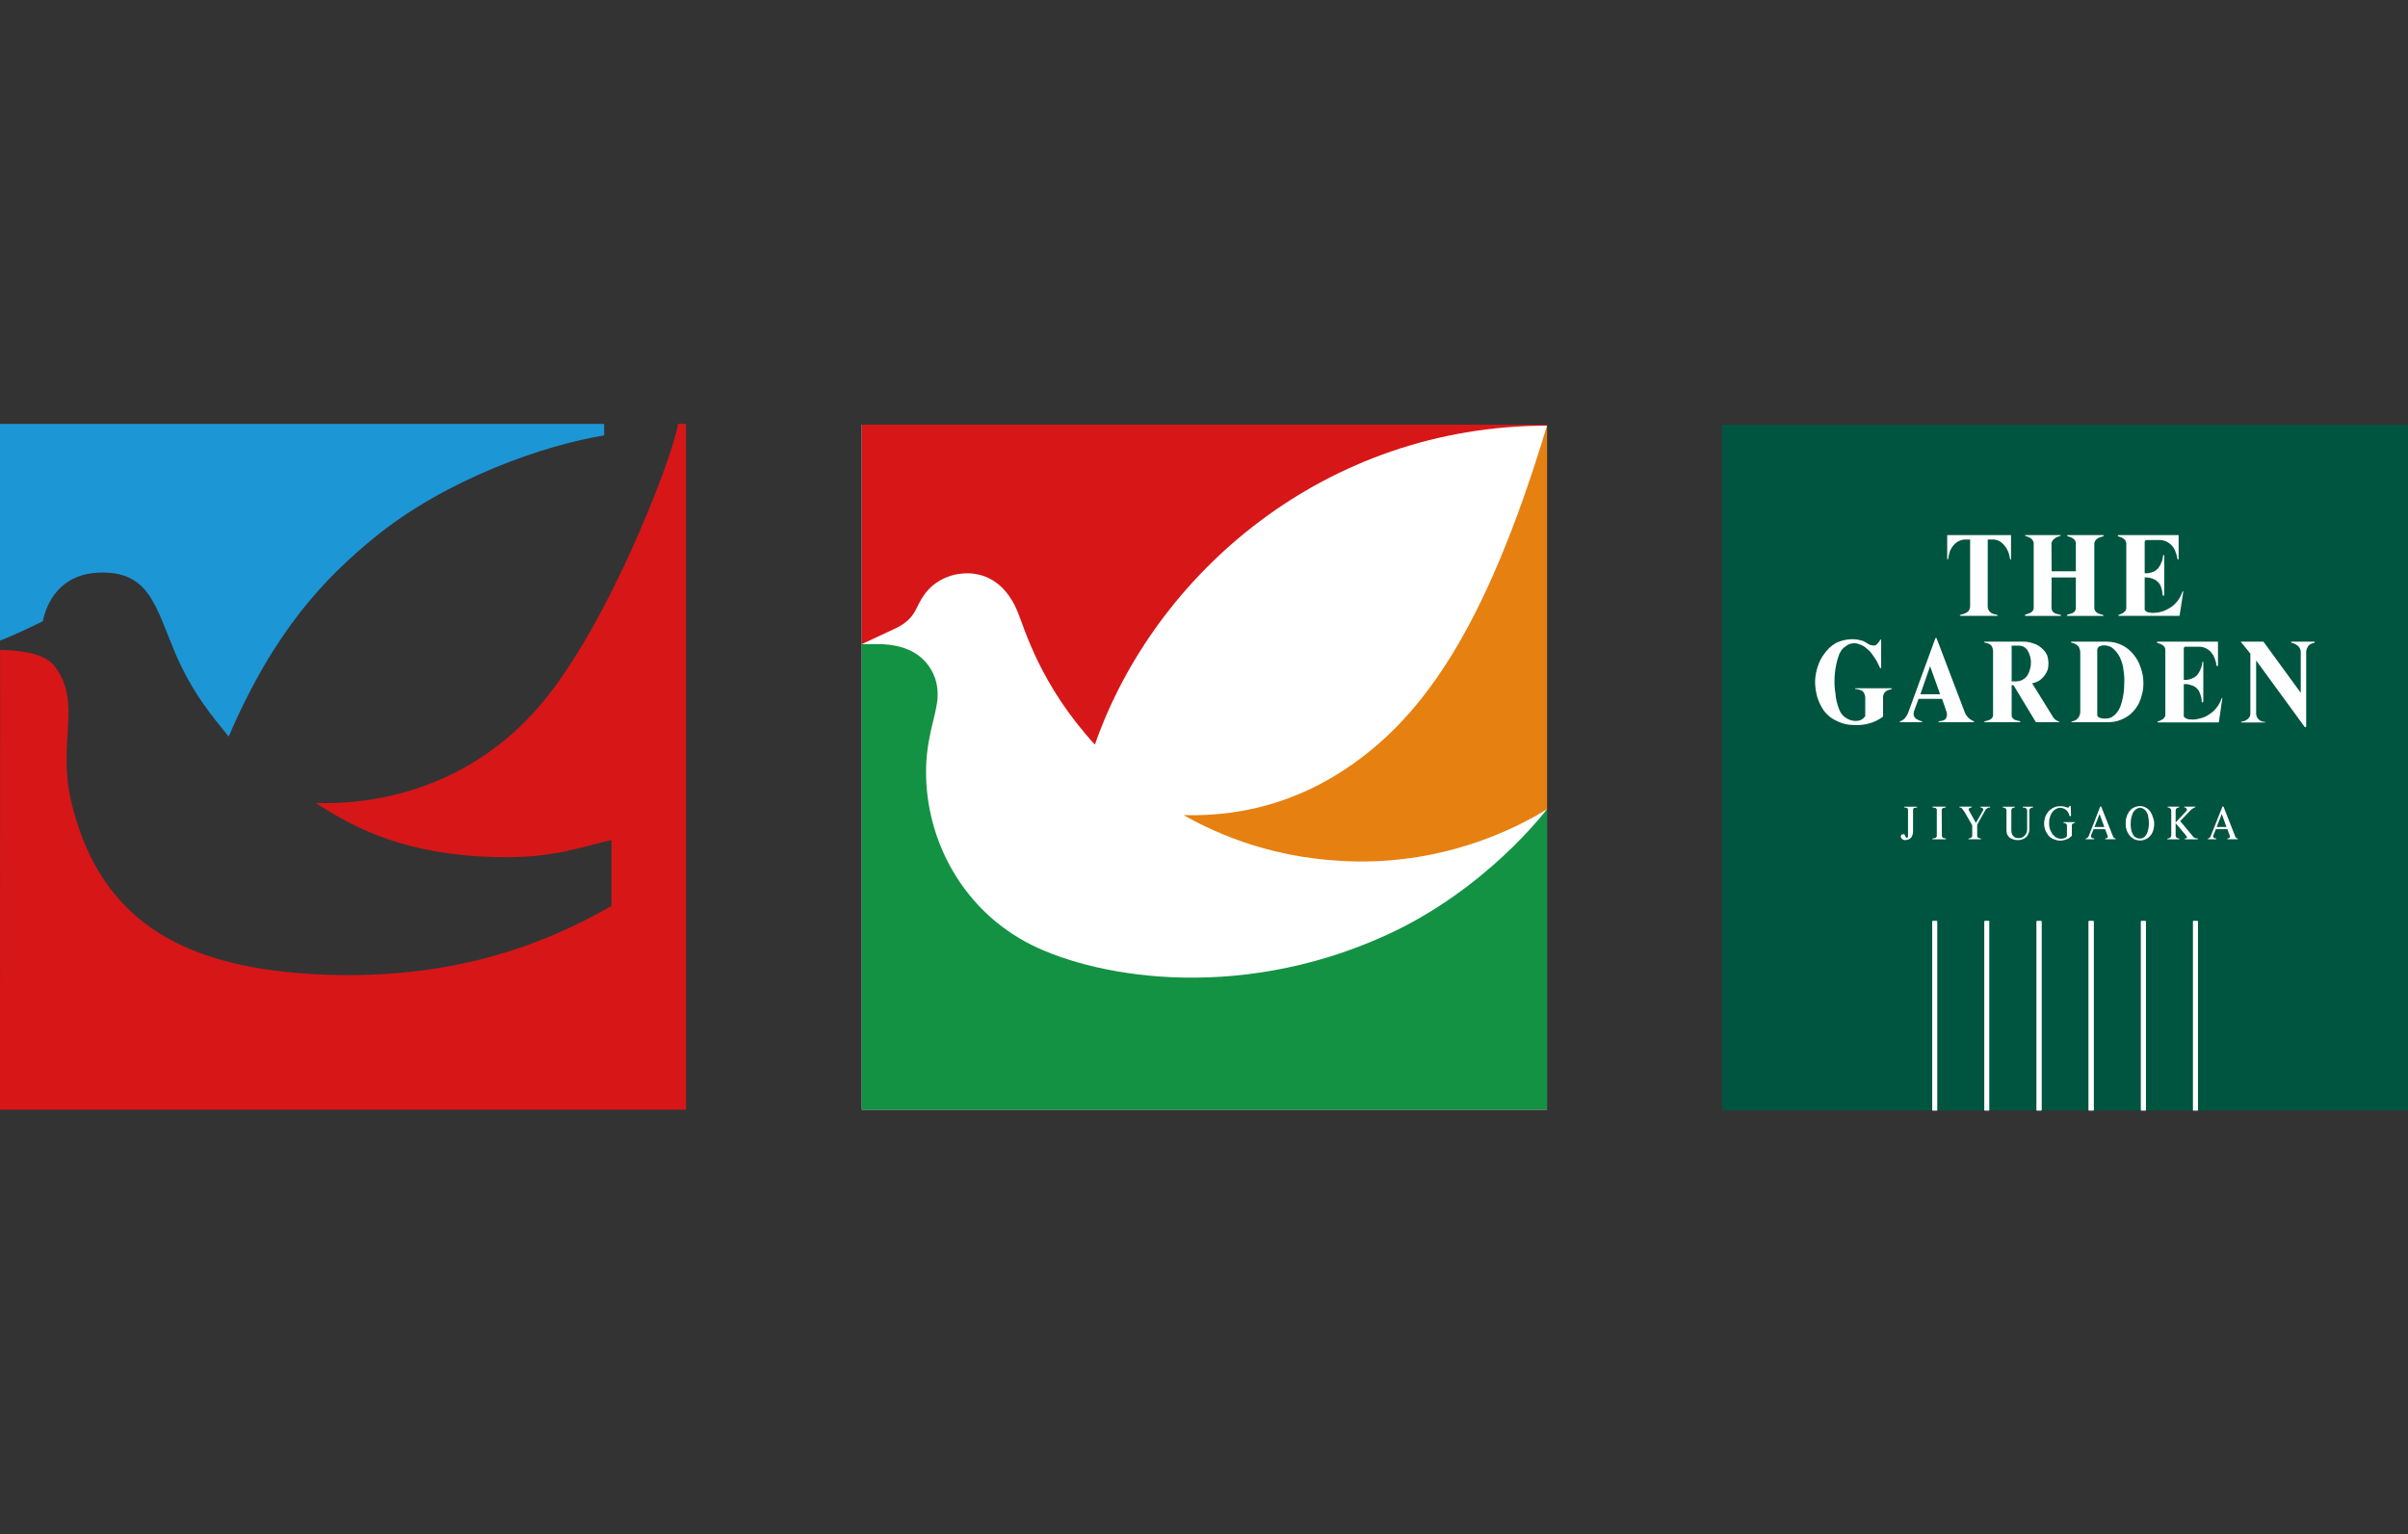 <?xml version="1.0" encoding="UTF-8"?><svg id="b" xmlns="http://www.w3.org/2000/svg" xmlns:xlink="http://www.w3.org/1999/xlink" viewBox="0 0 99.403 63.351"><rect x="0" y="0" width="99.403" height="63.351" fill="#333333" stroke="none"/><defs><style>.f{fill:#e68011;}.g{fill:#d71618;}.h{fill:#fff;}.i{clip-path:url(#e);}.i,.j,.k{fill:none;}.l{fill:#1c96d5;}.j{clip-path:url(#d);}.m{fill:#005540;}.n{fill:#149243;}</style><clipPath id="d"><rect class="k" x="0" y="17.503" width="99.402" height="28.346"/></clipPath><clipPath id="e"><rect class="k" y="17.504" width="99.403" height="28.345"/></clipPath></defs><g id="c"><g class="j"><rect class="m" x="71.088" y="17.535" width="28.314" height="28.315"/></g><g class="i"><path class="h" d="m86.835,25.407s0-.005-.009-.005c-.009-.006-.009-.007-.017-.011-.013-.01-.028-.01-.052-.016-.031-.006-.043-.015-.073-.02-.028-.009-.045-.017-.076-.028-.025-.013-.051-.029-.068-.045-.023-.022-.046-.043-.057-.07-.016-.027-.023-.059-.029-.094v-2.683c.006-.034.013-.063.035-.1.011-.026.034-.047.053-.068.033-.022.052-.039.078-.054.03-.012.053-.026.082-.031.024-.013.05-.013.079-.023.015-.008.025-.011.036-.017h.009c.009-.004.009-.009.018-.019v-.003c0-.014-.018-.029-.035-.027h-1.454c-.016,0-.024.013-.024.027,0,.002.002.002.002.002.006.006.006.011.014.016.019.013.033.01.049.016.027.015.037.015.074.024.021.009.051.023.074.035.026.015.046.032.069.049.029.026.043.047.054.073.014.037.025.066.025.1v1.153h-1l-.006-1.153c.006-.043.021-.073.042-.117.005-.009.016-.019.027-.03.02-.017.034-.034.054-.048.024-.022.06-.039.095-.057.038-.014.05-.02.085-.035.022-.006.044-.015.071-.026.004-.009.004-.016.004-.029h-1.454c-.015,0-.017.013-.017.02.002.005.002.007.002.007.007.002.015.003.021.013.024.01.037.01.061.018.026.008.042.018.067.027.019.014.043.028.071.04.027.017.048.031.064.053.025.025.04.045.05.075.018.03.023.059.023.089v2.683c-.005.033-.016.056-.032.09-.011.021-.033.045-.056.064-.016.017-.04.03-.07.042-.031.009-.05.018-.072.024-.023.013-.035.016-.069.022-.013.009-.024.014-.043.015v.001c-.015.009-.015.01-.017.015v.005c-.01.017,0,.029.017.036h1.454c.006-.007.019-.019.012-.03q0-.006-.006-.007c0-.004-.006-.009-.01-.01-.027-.01-.044-.01-.06-.011-.032-.014-.046-.014-.08-.019-.024-.009-.051-.017-.076-.028-.025-.008-.05-.025-.069-.042-.026-.017-.047-.038-.059-.067-.017-.031-.024-.065-.03-.1l.006-1.275h1v1.275c0,.033-.011.061-.025.09-.011.03-.025.047-.054.064-.023.019-.043.036-.071.047-.028.008-.051.019-.079.027-.03.009-.042.009-.072.014-.011.014-.025.015-.044.021v.004c-.008.001-.014.006-.024.01v.007c-.007.011,0,.023.016.03h1.47c.017,0,.026-.014.026-.025"/><path class="h" d="m84.963,29.783c-.021-.014-.027-.015-.049-.026-.016-.012-.031-.02-.055-.031-.018-.017-.034-.025-.044-.041-.021-.021-.035-.029-.048-.05l-.881-1.423c.074-.011.127-.026.192-.057.074-.031.136-.069.19-.12.064-.053.106-.106.155-.177.05-.072.083-.139.111-.22.018-.093.027-.174.027-.262-.005-.111-.019-.198-.046-.298-.055-.126-.122-.221-.227-.309-.103-.092-.202-.157-.336-.195-.134-.049-.254-.079-.404-.08l-1.632.001c-.004.014-.012.024-.004.033.02.007.035.01.048.013.029.005.045.005.082.015.036.013.064.028.1.048.039.027.065.054.089.095.022.055.04.107.043.169v2.667c-.003.034-.012.06-.025.086-.015.027-.029.043-.058.064-.018.019-.044.034-.07.041-.026.011-.043.019-.072.026-.028.011-.044.011-.07.017-.019.01-.023.01-.047.019-.016.001-.016.002-.02.006l-.008.002c0,.013.008.023.012.023h1.471c.015-.004.015-.018.015-.025v-.005c-.015-.001-.015-.006-.021-.01-.021-.011-.039-.01-.052-.016-.027-.006-.041-.006-.07-.014-.031-.007-.052-.017-.073-.023-.03-.011-.051-.022-.067-.041-.023-.021-.037-.037-.06-.064-.011-.026-.017-.052-.017-.086v-1.243h.077l.922,1.527h.927c.015.005.02,0,.035-.005,0,0,.011,0,.011-.005v-.008c-.011,0-.014-.005-.014-.007-.017-.005-.022-.006-.037-.011m-1.176-2.113c-.022.089-.059.156-.104.234-.056.071-.112.118-.191.166-.086.042-.172.064-.273.064h-.177v-1.476h.324c.077.01.141.025.205.068.069.049.116.097.148.171.046.073.068.151.095.24.02.088.029.166.02.262,0,.098-.016.18-.047.271"/><path class="h" d="m76.596,28.419c-.016,0-.022.009-.016.022.007.009.016.011.025.011.023.005.04.003.059.005.024.009.05.009.078.016.029.008.056.019.08.03.033.016.055.028.081.049.027.031.041.061.057.094.022.046.025.08.038.135v.791c-.048.06-.095.107-.155.142-.062.034-.129.051-.198.051-.081.009-.143,0-.223-.021-.073-.018-.138-.049-.21-.096-.074-.038-.116-.089-.176-.15-.053-.066-.084-.128-.116-.208-.083-.223-.135-.412-.152-.656-.038-.22-.045-.403-.038-.628.008-.209.03-.379.074-.579.024-.129.053-.226.098-.35.014-.056.036-.102.068-.154.057-.105.13-.18.23-.245.084-.065.163-.098.265-.111.109-.015.193-.004.302.04.11.036.197.085.295.173.113.086.194.186.274.31.108.14.173.275.251.438.002.018.013.037.025.055.006.003.006.004.012.01h.01c.01-.002.021-.01.021-.028v-1.134c.002-.01,0-.017-.011-.028v-.004c-.008,0-.008.004-.01.004v.003c-.01.012-.016.017-.016.025-.009.008-.018.016-.029.032-.011.018-.019.023-.029.043-.011.019-.02.027-.035.046-.016.015-.031.027-.042.042-.016.013-.019.024-.033.033-.015.01-.025.012-.027.016q-.011.001-.02.004c-.052.01-.096.01-.152-.004-.163-.042-.227-.143-.39-.191-.185-.053-.338-.068-.521-.053-.209.019-.366.064-.555.153-.201.119-.347.255-.481.449-.126.165-.201.322-.267.522-.069.204-.097.383-.11.597,0,.224.025.406.082.63.063.217.148.396.275.588.154.199.328.34.563.442.223.111.427.155.68.155.244.013.437-.007.675-.076.201-.06.358-.142.532-.272v-.806c0-.024,0-.042.007-.066.008-.036.024-.063.037-.094.032-.035.052-.066.096-.09.028-.021.055-.038.091-.044.032-.008.049-.008.077-.021.013-.009.032-.011.05-.016.008-.01.008-.025,0-.031"/><path class="h" d="m87.44,22.145s.005,0,.005.005c.013.002.03.009.037.009.036.013.046.017.071.022.028.011.049.024.073.037.029.015.041.026.066.052.026.021.042.039.055.067.014.036.021.062.027.1v2.682c-.006.031-.013.057-.027.092-.013.021-.034.038-.06.056-.02.02-.032.036-.061.052-.018.008-.04.02-.073.032-.018.01-.032.01-.053.023-.022.009-.025.009-.042.017-.006.005-.006.007-.013.012v.004c0,.017.013.023.03.023h2.497l.155-.999q0-.007-.005-.007v-.006c-.01,0-.01-.002-.01-.002v-.005c-.011,0-.011.005-.011.005-.006,0-.006.002-.006.002v.006c-.056.161-.123.288-.227.415-.093.114-.181.194-.313.272-.116.069-.207.113-.335.146-.107.035-.209.046-.324.05-.054,0-.105-.004-.158-.014-.029-.001-.058-.008-.085-.017-.049-.019-.086-.047-.12-.089v-1.346c.111-.004.214.011.326.053.082.027.147.07.214.129.063.062.108.129.138.221.036.105.057.201.064.315v.015c0,.005.006.011.006.016,0,.002.005.002.005.007h.025c.004,0,.013,0,.013-.005.008-.007.008-.012.008-.013.007-.008.007-.019.007-.023v-1.61c0-.007,0-.01-.007-.015v-.006l-.008-.005-.009-.003s-.004,0-.004.003c-.01,0-.01.005-.01.005q0,.001-.009.006v.015c-.011.1-.024.191-.07.281-.034.089-.074.16-.13.236-.068.07-.134.122-.227.156-.114.038-.212.059-.332.053v-1.289c0-.014,0-.023.005-.033,0-.011.009-.017.014-.027.006-.005.007-.01.023-.018.005-.006.011-.007.029-.006h.584c.123.014.218.04.312.1.074.047.14.1.2.18.045.067.085.126.106.21.032.068.032.105.062.188.012.049-.007.082.034.119.012.004.031.004.032,0v-1.003h-2.482c-.018,0-.033.016-.033.027,0,0,0,.004.009.009,0,.01.006.012.012.016"/><path class="h" d="m80.399,23.102c0,.005,0,0,0,0,.005-.004.005-.011.009-.011.009-.014.017-.022.017-.04.016-.113.036-.208.078-.316.044-.089.081-.156.154-.235.057-.069.122-.118.2-.16.087-.038.157-.057.243-.062h.227v2.758c0,.045-.006.081-.027.122-.015.037-.025.063-.057.089-.025.028-.059.043-.086.059-.031.017-.057.031-.09.041-.029.009-.053.013-.081.023-.025.007-.038.013-.06.018,0,0-.006,0-.015.006,0,0,0,.004-.007.004v.019l.007.005v.001h.009c0,.005.006.005.006.005h1.538c.003-.005.003-.006.003-.011v-.01c0-.003-.003-.003-.003-.003,0-.003-.008-.006-.016-.006-.009-.004-.016-.01-.02-.015-.018,0-.027-.002-.031-.006-.011-.004-.017-.004-.02-.004-.038-.013-.064-.017-.105-.026-.021-.01-.042-.024-.064-.036-.017-.005-.023-.009-.029-.021-.034-.021-.067-.054-.084-.094-.034-.047-.042-.1-.042-.16l.002-2.758h.269c.062.006.126.024.195.056.069.037.131.082.189.146.062.07.112.137.153.223.051.093.08.184.094.285.01.013.01.023.01.034v.029c.005.009.005.018.013.022,0,.004,0,.009.005.017q0,.001.005.008c0,.004.006.004.006.004.013,0,.013-.004.013-.004.008-.007.008-.012.008-.016v-.988h-2.634v.988c-.009.009,0,.02.018.02"/><path class="h" d="m81.462,29.773c-.029-.014-.043-.018-.069-.032-.027-.021-.058-.035-.091-.061-.04-.032-.063-.06-.095-.098-.043-.047-.067-.088-.09-.144l-1.169-3.07c0-.004-.002-.01-.002-.013-.009-.004-.009-.007-.009-.007l-.009-.007q0-.004-.007-.004v-.004l-.005.004c-.001,0-.005,0-.005.004-.011,0-.011.007-.017.014,0,.003-.006.009-.006.013l-1.114,3.049c-.027.065-.047.113-.088.165-.022.045-.052.073-.088.108-.032.027-.051.045-.09.061-.021.016-.033.017-.063.029-.011.01-.021.015-.026.019,0,.012.005.023.007.02h.921c.004,0,.009-.014.009-.02h-.005c-.004-.005-.022-.014-.03-.019-.03-.012-.042-.012-.064-.021-.026-.013-.057-.019-.075-.033-.035-.018-.06-.032-.087-.047-.026-.024-.042-.045-.066-.069-.02-.036-.025-.068-.034-.102,0-.05,0-.091.014-.136l.191-.517h.969l.184.537c.016.056.021.102.016.161-.01.034-.016.067-.038.102-.014.03-.036.051-.065.07-.024.015-.048.026-.081.03-.023.012-.053.013-.08.018-.02.005-.037.005-.056.007h-.016s0,.005-.006.005q0,.005-.006.009v.007q0,.004.006.004v.009c.006,0,.006.005.014.005h1.441c.006,0,.017-.014.017-.02v-.004c-.017-.005-.023-.015-.037-.022m-2.189-1.107l.402-1.158.414,1.158h-.816Z"/><path class="h" d="m91.739,28.822s0-.004-.005-.004v-.001h-.013c-.007,0-.007.001-.007.005v.005c-.06.16-.121.286-.231.415-.097.114-.185.195-.309.269-.111.075-.211.117-.34.149-.11.031-.202.049-.316.051-.055,0-.104-.002-.16-.009-.033-.006-.064-.014-.088-.025-.052-.022-.084-.043-.123-.087v-1.343c.112-.009.218.009.324.051.089.025.156.068.215.125.066.066.108.131.132.224.045.103.068.197.068.308,0,.006,0,.015.006.021v.01q0,.001.009.001,0,.008.01.013l.005.003q0,.004.007.004s.001,0,.001-.004q.009-.003.019-.012v-.004q.002-.001.002-.009c0-.008.008-.017.008-.023v-1.608c0-.006,0-.01-.008-.016,0-.004,0-.005-.002-.01l-.01-.003h-.009v.003h-.001c0,.005-.007.006-.007.01v.016c-.015.103-.03.188-.078.288-.035.085-.073.155-.131.232-.069.066-.134.114-.227.149-.108.048-.21.064-.333.057v-1.29c0-.012,0-.017.007-.028,0-.014.009-.02.009-.029.007-.009.017-.016.023-.016.018-.003.02-.006.03-.006h.587c.121.006.218.037.316.098.078.048.14.101.193.181.053.064.081.126.113.208.026.066.03.11.058.187.01.046-.006.085.029.119.015.007.032.007.047,0v-1.001l-2.493-.002c-.01.002-.026.019-.026.03v.01c.01.004.016.009.016.013q.007,0,.007.002c.008.002.029.006.04.013.031.013.044.014.07.024.024.008.046.022.073.032.029.022.039.029.064.049.027.026.041.043.054.069.017.035.021.07.021.104v2.68c0,.035-.004.062-.029.088-.005.026-.026.046-.046.061-.025.022-.035.04-.064.046-.025.013-.046.026-.067.036-.025.015-.044.019-.061.025-.02.007-.026.004-.047.017q-.005.003-.008.01v.01c0,.013.008.021.029.017h2.501l.146-.999v-.004"/><path class="h" d="m88.361,27.544c-.066-.196-.152-.355-.285-.516-.135-.164-.266-.276-.45-.375-.207-.101-.392-.153-.619-.158h-1.503c-.014.005-.014.022-.008.035.02.008.032.013.052.019.039.009.058.009.095.024.032.02.069.04.096.063.042.034.071.06.09.112.03.061.045.116.045.185v2.485c-.005.07-.021.114-.053.171-.019.042-.046.074-.082.104-.027.027-.058.047-.09.057-.026.013-.052.018-.076.028-.029.007-.045-.005-.057.017-.012.008-.012.015,0,.024h1.572c.238-.01.427-.069.631-.177.183-.099.31-.216.44-.386.125-.17.193-.323.247-.528.063-.2.08-.38.073-.591-.01-.214-.046-.392-.118-.593m-.673.7c0,.215-.021.381-.062.584-.021.122-.054.208-.09.324-.021.061-.044.104-.079.164-.07.12-.144.203-.27.287-.035.021-.065.033-.105.043-.047.014-.083.022-.132.022-.042.004-.086.004-.131,0-.037-.005-.076-.012-.116-.022-.022-.01-.047-.017-.064-.026-.01-.001-.017-.011-.022-.017-.023-.024-.035-.04-.042-.071v-2.713c.005-.034.019-.067.042-.091.005-.011.017-.017.026-.026.021-.012.038-.022.06-.027.04-.019.083-.029.125-.027.049-.002.086,0,.14.008.051.014.093.024.134.04.05.023.085.044.122.079.12.104.204.209.276.347.084.174.135.33.155.53.033.201.049.377.033.592"/><path class="h" d="m95.541,26.494h-.945c-.013,0-.021.012-.021.025v.006c.008.004.008.008.017.013.021.008.034.008.044.014.034.006.05.01.074.028.031.013.052.025.082.039.029.023.057.037.078.061.03.03.051.056.066.093.02.041.037.079.04.121v1.713l-1.54-2.112h-.94l.4.494v2.481c0,.038-.013.068-.022.111-.017.029-.031.055-.059.08-.025.027-.046.048-.069.058-.021.017-.047.029-.071.042-.028.011-.053.017-.074.022-.026.007-.034.01-.054.012-.014.005-.021.011-.03.015l-.011.004c0,.006.011.012.011.018h.999c0-.009,0-.012-.01-.018-.02-.014-.032-.008-.056-.009-.024-.01-.049-.012-.077-.017,0,0-.005-.005-.014-.009-.04-.007-.063-.029-.094-.053-.037-.026-.059-.06-.089-.099-.028-.054-.042-.102-.042-.157v-2.2l1.979,2.712c.006.007.015.018.019.027.008.007.013.011.021.013q.01.003.015.004c.006-.001.015-.001.015-.004l.009-.002v-.014c.008-.012.008-.017.008-.024v-3.088c.005-.064.023-.112.057-.168.015-.043.036-.07.08-.104.031-.023.058-.037.089-.05.031-.014.053-.014.084-.024.011-.002.031-.007.042-.015.004-.014,0-.034-.011-.039"/><path class="h" d="m79.139,33.313c0-.004-.005-.004-.005-.004v-.001h-.518v.001q-.009.004-.009.009v.015c.009,0,.009.006.009.006q.002,0,.002.005c.025,0,.047,0,.068.005.006.003.014.003.026.011,0,0,.007.001.016.005.01.002.01.01.012.016.007.001.007.006.014.017.01.01.01.022.01.04v1.097c0,.013-.01.02-.01.032-.007.002-.007.011-.007.012-.007,0-.007.005-.007.008,0,0-.002,0-.002.002h-.019c-.007.005-.016,0-.019-.002-.008,0-.014-.008-.02-.009-.008-.009-.008-.014-.015-.023-.015-.03-.015-.046-.035-.076-.007-.007-.012-.012-.014-.018v-.008c-.009,0-.018-.002-.021-.006-.016-.005-.021-.005-.03-.005-.012.005-.018.005-.027.009-.008.002-.021.002-.03.006-.005.009-.017.01-.021.017-.006.01-.012.014-.012.025-.011.01-.011.015-.011.021,0,.028,0,.047.017.067.006.017.01.033.027.048.022.018.039.029.057.038.03.014.051.016.085.014.05,0,.09-.009.145-.032.042-.017.07-.041.102-.076.027-.031.041-.07.053-.113.014-.046.021-.085.021-.14v-.887c0-.019.003-.031.009-.041,0-.011.007-.016.007-.017.01-.008.017-.014.031-.02,0-.001.003-.001.012-.001.009-.008.024-.008.037-.011.014-.005.037-.005.06-.005,0,0,0-.005.007-.005l.005-.006v-.015"/><path class="h" d="m80.323,34.624q0-.005-.006-.005v-.002c-.026,0-.053-.005-.069-.007-.014-.008-.03-.015-.045-.021-.019-.011-.026-.024-.031-.037-.011-.017-.011-.032-.011-.053l-.006-1.051c0-.015.006-.03.017-.048,0,0,.005-.005.005-.014.007-.006.015-.01.018-.02.008,0,.008-.001.017-.001.016-.005.022-.009.036-.012.016-.004.043-.011.063-.011l.006-.007q.006,0,.006-.004v-.003q0-.004.006-.004v-.004l-.006-.003v-.006l-.006-.005h-.536s0,.005-.01.005v.02l.01.004.003.007c.032,0,.048.002.074.011.017,0,.021.007.037.01.006.002.015.002.015.002.013.011.018.021.035.035.007.023.014.037.007.055v1.044c.007.024,0,.036-.007.053-.008.016-.022.028-.035.04,0,.001-.009.003-.015.006-.016.004-.02.005-.037.012-.021.007-.042.007-.074.007l-.003.002v.005l-.01.005v.021l.01.001v.004h.542v-.004l.006-.001v-.02q0-.001-.006-.001"/><path class="h" d="m82.146,33.313v-.005h-.391v.005s-.008,0-.008.001v.02q0,.005.008.005c.003,0,.003.005.003.005h.035c.017.005.025.007.033.01.008.007.014.013.025.023.009.008.011.01.011.027.009.003.009.013.009.022,0,.012,0,.019-.009.033l-.296.52-.286-.514c-.007-.011-.007-.02-.018-.03,0-.015.011-.023.011-.031.007-.006.007-.017.011-.027.008-.008.024-.016.03-.018.01-.008.021-.01.034-.015h.036v-.005h.009q0-.005.006-.005v-.016s0-.004-.006-.004v-.006h-.498l-.009.005v.007c-.004.005,0,.005,0,.009v.005q0,.005.009.005l.006.005c.018,0,.032.001.047.007.012.008.026.018.043.03.02.018.033.031.038.057.023.022.037.04.056.069l.329.571v.428c0,.013-.006.023-.015.046-.006.014-.015.025-.021.032-.005.001-.005.004-.008.009-.022.002-.025.008-.035.011-.021.008-.043.011-.062.016,0,0,0,.004-.011.006v.005q-.007,0-.007.001v.014s0,.002.007.002v.005h.509v-.007h.013v-.014q0-.001-.013-.001v-.007c-.004,0-.004-.004-.004-.004-.02,0-.043-.005-.066-.014-.013-.002-.015-.005-.035-.013,0,0-.004-.005-.012-.008-.003-.008-.021-.017-.026-.033-.009-.017-.009-.032-.009-.046v-.457l.326-.578c.015-.017.027-.036.039-.059.014-.013.03-.025.051-.037.016-.014.027-.024.049-.026.021-.005.036-.005.058-.005,0,0,0-.005.004-.005,0-.005.007-.005.007-.005v-.02c0-.001-.007-.001-.007-.001"/><path class="h" d="m83.929,33.313v-.004h-.009v-.001h-.413s0,.001-.01.001v.024l.01.006h.002v.005c.024,0,.04,0,.061.005.021.003.032.011.057.018.007.008.011.015.022.025.005.009.012.012.012.016.019.017.019.036.019.058v.791c0,.049-.01.096-.031.141-.02.049-.047.076-.079.111-.037.032-.063.058-.109.075-.038.016-.073.021-.119.021-.044,0-.092-.001-.144-.018-.028-.018-.063-.036-.091-.068-.033-.032-.049-.066-.062-.108-.008-.044-.017-.09-.017-.139v-.806c0-.022.009-.037.012-.053.005-.009.009-.026.025-.038.009-.01.023-.015.042-.023.015-.003.028-.008.049-.008.008-.005.014-.005.014-.005l.005-.006v-.024c-.005,0-.005-.001-.005-.001h-.494v.005h-.007v.02q.007,0,.007.006c.006,0,.011.005.011.005.023,0,.035.001.056.008.017.003.021.008.027.013,0,0,.012.002.024.01.003.012.009.026.022.038.005.016.012.031.012.053v.786c0,.065,0,.115.021.18.021.052.048.093.093.137.045.042.095.069.154.084.079.031.142.036.22.034.064,0,.121-.009.174-.034.059-.018.101-.048.148-.084.049-.044.073-.085.09-.137.033-.06.045-.115.045-.18v-.786c0-.022,0-.037.008-.053.006-.005.006-.009.013-.012.007-.014.018-.019.021-.026.019-.01.034-.015.047-.023.016-.007.031-.008.055-.008,0-.005.003-.005.003-.005l.009-.006v-.015"/><path class="h" d="m85.649,33.946s-.006-.004-.006,0h-.446c0-.004-.008,0-.008,0,0,0,0,.005-.005.005,0,0-.004,0-.004.002v.02c.004.004.009.004.009.006h.008c.017,0,.034.006.056.013.011.003.018.013.025.014.007.004.017.008.017.013.012.007.012.016.021.031.008.016.008.029.008.049v.432c-.017.02-.029.031-.046.042-.014.013-.025.02-.047.027-.023.01-.042.019-.074.025-.023.006-.05.006-.073.007-.024,0-.05-.001-.082-.007-.026-.005-.048-.011-.066-.024-.021-.008-.045-.013-.063-.028-.029-.015-.05-.032-.062-.047-.031-.028-.054-.052-.08-.075-.016-.031-.036-.061-.048-.092-.023-.037-.036-.061-.053-.104-.007-.03-.017-.055-.026-.087-.006-.037-.013-.063-.013-.095,0-.039-.007-.078,0-.12,0-.043,0-.086.007-.128.006-.031.015-.057.025-.083.007-.029.013-.052.028-.076.009-.032.023-.058.033-.082.013-.018.031-.033.036-.049.023-.021.031-.038.044-.054.026-.02.037-.031.054-.044.026-.019.052-.033.073-.045.024-.011.045-.017.063-.026.033-.006.064-.011.106-.011.043.005.077.01.12.026.051.017.075.037.115.069.038.031.06.057.081.101.027.039.041.074.047.124v.013c.01.002.01.006.017.006,0,.004.009.004.009.008h.015q.006-.004.017-.008s0-.004.003-.004c0-.002,0-.009.009-.009v-.01l-.012-.366v-.011c-.011-.002-.011-.006-.011-.012l-.006-.004-.004-.001h-.02s-.007.001-.007.005q-.01.006-.01.01c0,.002,0,.006-.005.007,0,.014-.008.023-.015.029-.003.005-.012.009-.018.013-.009.005-.011.011-.021.011-.009,0-.016,0-.026-.011-.031-.008-.043-.016-.074-.022-.028-.009-.05-.014-.067-.02-.032-.005-.055-.007-.082-.007-.019-.004-.045-.004-.075-.004-.043,0-.086.004-.125.011-.045.011-.084.02-.114.034-.07.028-.118.064-.171.107-.061.046-.096.1-.142.167-.035.059-.066.119-.078.186-.019.071-.029.133-.029.213,0,.073.01.141.029.211.02.071.043.127.086.188.038.062.073.112.134.162.054.043.113.077.188.097.077.033.158.046.245.046.033,0,.065-.005.111-.017.04-.005.07-.014.111-.029.039-.011.07-.024.106-.044.049-.03.093-.067.136-.112v-.41c0-.02,0-.032.002-.045,0-.016.015-.023.025-.034,0-.005.009-.005.009-.009.013-.005.024-.01.025-.015.019-.007.035-.016.055-.016h.006v-.002s.005,0,.005-.004v-.022l-.005-.005Z"/><path class="h" d="m87.332,34.625l-.006-.005s0-.003-.01-.003c-.004,0-.023-.005-.028-.006-.006-.006-.021-.013-.032-.021,0-.01-.009-.022-.02-.032-.007-.011-.01-.026-.017-.037l-.477-1.206v-.005c-.002-.008-.002-.012-.014-.012,0,0-.007-.001-.007,0h-.012l-.006.004v.008c-.01,0-.01.004-.01.005l-.47,1.206c-.009.016-.015.026-.024.041-.006.011-.013.018-.027.028-.006.011-.013.015-.031.021-.005.001-.024.006-.028.006-.009,0-.009.003-.009.003l-.01.005v.005s-.002,0-.002.002v.014h.002v.002s0,.005.01.005h.336s0-.005.009-.005v-.023c-.009,0-.009-.005-.009-.005q0-.003-.01-.003c-.004,0-.021,0-.033-.005-.01-.001-.024-.007-.031-.007-.012-.007-.017-.015-.026-.02-.007-.007-.014-.017-.014-.027-.009-.011-.009-.02-.009-.028v-.032l.109-.261h.473l.107.278c0,.01.007.017.007.023,0,.013-.007.02-.007.029,0,.011-.009.013-.009.02-.005.007-.014.014-.023.018-.006,0-.021.006-.024.007-.008.005-.023.005-.036.005v.003l-.006.005c0,.005-.009.005-.009.007v.014h.009v.002l.006.005h.418v-.005l.001-.002c.002-.004.002-.008.002-.008v-.006l-.002-.002s-.001,0-.001-.005m-.871-.479l.211-.536.195.536h-.406Z"/><path class="h" d="m88.771,33.52c-.042-.065-.09-.113-.159-.159-.064-.036-.131-.063-.206-.073-.055-.007-.088-.012-.141,0-.07.01-.137.035-.209.071-.071.043-.122.093-.17.161-.048.072-.084.14-.104.229-.031.079-.033.154-.033.247,0,.092.002.162.033.253.02.08.056.145.104.219.048.066.107.117.18.161.062.043.129.059.199.069.069.011.111.008.175-.003.074-.013.14-.042.211-.081.069-.046.111-.094.162-.166.045-.07.07-.134.088-.218.021-.084.025-.163.025-.243-.004-.093-.024-.164-.051-.241-.029-.086-.053-.15-.104-.226m-.084.694c-.012.073-.031.128-.059.195-.02.057-.055.099-.097.143-.045.033-.076.054-.133.064-.039.013-.071.013-.112.004-.061-.006-.091-.025-.143-.053-.055-.042-.087-.088-.11-.141-.033-.068-.054-.126-.062-.205-.011-.075-.022-.143-.015-.222.004-.086.007-.15.023-.232.014-.071.042-.127.063-.197.032-.057.064-.095.107-.137.046-.04.082-.053.137-.072.041-.011.073-.011.12,0,.049.019.08.032.125.072.042.037.081.075.097.134.038.063.053.126.059.198.015.078.02.143.02.224,0,.077-.005.143-.02.225"/><path class="h" d="m90.724,34.629v-.005s-.004-.004-.007-.004v-.003c-.031,0-.054,0-.072-.006-.016-.009-.038-.014-.062-.021-.017-.013-.033-.029-.048-.043-.017-.014-.032-.033-.046-.056l-.491-.588.415-.432c.012-.017.026-.033.051-.048.013-.01.025-.022.048-.036.007-.011.023-.017.047-.024.013-.01.024-.019.043-.023q.005-.004.015-.004v-.003s0-.005.012-.005v-.015q-.012,0-.012-.002v-.003h-.447s0,.003-.008.003v.022c.008,0,.008.003.008.003,0,.004.01.004.01.004.016,0,.024,0,.038.013.015.002.026.01.032.023.007.006.007.014.018.026.007.015.007.021.007.035,0,.011-.007.02-.007.034-.011.01-.015.02-.022.024l-.435.465v-.489c0-.021,0-.037.013-.054.005-.021.014-.03.027-.041.009-.006.015-.008.015-.013.024-.008.03-.01.047-.014.013-.009.022-.009.031-.009l.011-.004.004-.003v-.022l-.004-.003h-.47v.005l-.009.004v.011s0,.005.009.005v.003q.006,0,.015.004c.013,0,.031.004.05.013.015.008.025.015.03.028.018.009.026.02.036.036.014.02.014.033.014.054v1.03c0,.017-.013.033-.014.049-.01.018-.018.028-.036.043-.011.005-.024.01-.043.018-.014.006-.034.006-.052.006,0,0-.009,0-.009.003v.004l-.005.005v.02l.005.001v.005h.479q.004,0,.004-.005v-.001s0-.005.006-.005v-.011l-.006-.004v-.005s0-.004-.004-.004v-.003c-.023,0-.042-.004-.053-.006-.012-.008-.022-.009-.036-.013-.006-.001-.006-.002-.015-.005-.013-.016-.022-.032-.032-.052-.008-.007-.008-.023-.008-.038v-.515l.433.515c.002.015.009.03.024.038,0,.009.007.013.007.02v.007c0,.009.008.01.008.022,0,0-.008.003-.008.006v.002q-.007.004-.018.005s0,.008-.004.008q-.007.002-.014.002c-.012.004-.024.004-.036.004,0,0-.007,0-.007.003v.004c-.01,0-.01.005-.01.005v.02q0,.001.01.001v.005h.521c.003,0,.003-.005.003-.005,0,0,.004,0,.004-.001v-.005c0-.006.006-.006.006-.009q-.006,0-.006-.002"/><path class="h" d="m92.378,34.637v-.012q-.008,0-.008-.005l-.004-.003c-.02,0-.027-.005-.034-.006-.014-.006-.02-.013-.026-.021-.018-.01-.024-.022-.031-.032-.001-.011-.001-.026-.01-.037l-.474-1.206c0-.001,0-.005-.01-.005v-.008l-.008-.004c-.002,0-.002-.001-.012,0h-.006s-.011,0-.011.004c0,0-.004,0-.004.008,0,0-.001.004-.001.005l-.479,1.206c0,.016-.008.026-.018.041-.015.011-.02.018-.027.028-.002.011-.015.015-.024.021-.017.001-.02.006-.038.006,0,0,0,.003-.005.003v.005h-.007v.023h.007v.005h.338v-.005s0-.002.008-.002v-.016c-.008,0-.008-.005-.008-.005l-.002-.005-.007-.003c-.01,0-.023,0-.032-.005-.017-.001-.019-.007-.039-.007-.005-.007-.014-.015-.022-.02-.005-.007-.014-.017-.019-.027,0-.011-.012-.02-.012-.028,0-.01.012-.022.012-.032l.108-.261h.474l.103.278v.052c-.006.011-.006.013-.012.02-.008.007-.014.014-.021.018-.006,0-.016.006-.024.007-.012.005-.022.005-.035.005,0,0,0,.003-.007.003v.005q-.004.005-.004.007v.014l.004.002v.005h.419l.008-.005v-.01m-.872-.492l.211-.536.19.536h-.401Z"/><polyline class="h" points="88.406 34.55 88.406 34.535 88.399 34.535"/><polyline class="h" points="88.406 33.387 88.406 33.376 88.399 33.376"/><rect class="h" x="84.079" y="38.036" width=".189" height="7.813"/><rect class="h" x="84.079" y="38.036" width=".189" height="7.813"/><rect class="h" x="84.079" y="38.036" width=".189" height="7.813"/><rect class="h" x="86.227" y="38.036" width=".193" height="7.813"/><rect class="h" x="86.227" y="38.036" width=".193" height="7.813"/><rect class="h" x="86.227" y="38.036" width=".193" height="7.813"/><rect class="h" x="88.383" y="38.036" width=".191" height="7.813"/><rect class="h" x="88.383" y="38.036" width=".191" height="7.813"/><rect class="h" x="88.383" y="38.036" width=".191" height="7.813"/><rect class="h" x="90.532" y="38.036" width=".192" height="7.813"/><rect class="h" x="90.532" y="38.036" width=".192" height="7.813"/><rect class="h" x="90.532" y="38.036" width=".192" height="7.813"/><rect class="h" x="81.925" y="38.036" width=".186" height="7.813"/><rect class="h" x="81.925" y="38.036" width=".186" height="7.813"/><rect class="h" x="81.925" y="38.036" width=".186" height="7.813"/><rect class="h" x="79.773" y="38.036" width=".191" height="7.813"/><rect class="h" x="79.773" y="38.036" width=".191" height="7.813"/><rect class="h" x="79.773" y="38.036" width=".191" height="7.813"/><path class="l" d="m0,17.503v8.947c.306-.105,1.374-.594,1.766-.799.253-1.164,1.029-1.944,2.262-2.004,2.134-.105,2.378,1.362,3.205,3.317.715,1.68,1.563,2.65,2.207,3.45,1.888-4.403,4-6.563,5.975-8.186,2.987-2.459,7.108-3.864,9.524-4.249v-.476H0Z"/><path class="g" d="m27.991,17.503c-.18,1.26-2.9,8.435-5.788,11.726-2.778,3.175-6.419,4.013-9.173,3.928,1.361.865,3.275,2,6.783,2.206,2.836.171,4.04-.366,5.43-.68v2.724c-2.451,1.401-6.186,3.044-11.821,2.838-5.633-.217-9.272-2.048-10.487-7.161-.58-2.501.488-4.072-.699-5.6-.459-.561-1.53-.625-2.232-.652L-0,45.817h28.316v-28.314h-.325Z"/><rect class="h" x="35.575" y="17.534" width="28.284" height="28.284"/><path class="f" d="m55.25,31.941c-1.539.962-3.648,1.793-6.392,1.716,1.451.82,3.861,1.869,7.16,1.913,4.126.056,7.037-1.668,7.841-2.154v-15.839c-2.582,8.583-5.28,12.28-8.609,14.364"/><path class="g" d="m35.576,17.534v9.061l1.422-.663c.524-.255.689-.562.746-.647.145-.215.317-.82.915-1.226.349-.236.758-.386,1.278-.386.568,0,1.52.232,2.078,1.602.301.739.925,3.002,3.182,5.47,2.472-7.072,9.512-13.169,18.663-13.169v-.042h-28.284Z"/><path class="n" d="m57.197,38.625c-6.279,2.848-12.285,1.662-14.851.268-2.767-1.503-4.216-4.446-4.113-7.296.025-.654.141-1.246.303-1.888.061-.242.148-.625.166-.871.043-.591-.138-1.118-.524-1.538-.522-.567-1.31-.704-1.909-.704h-.693v19.221h28.283v-12.401c-.06.061-2.495,3.318-6.662,5.209"/></g></g></svg>